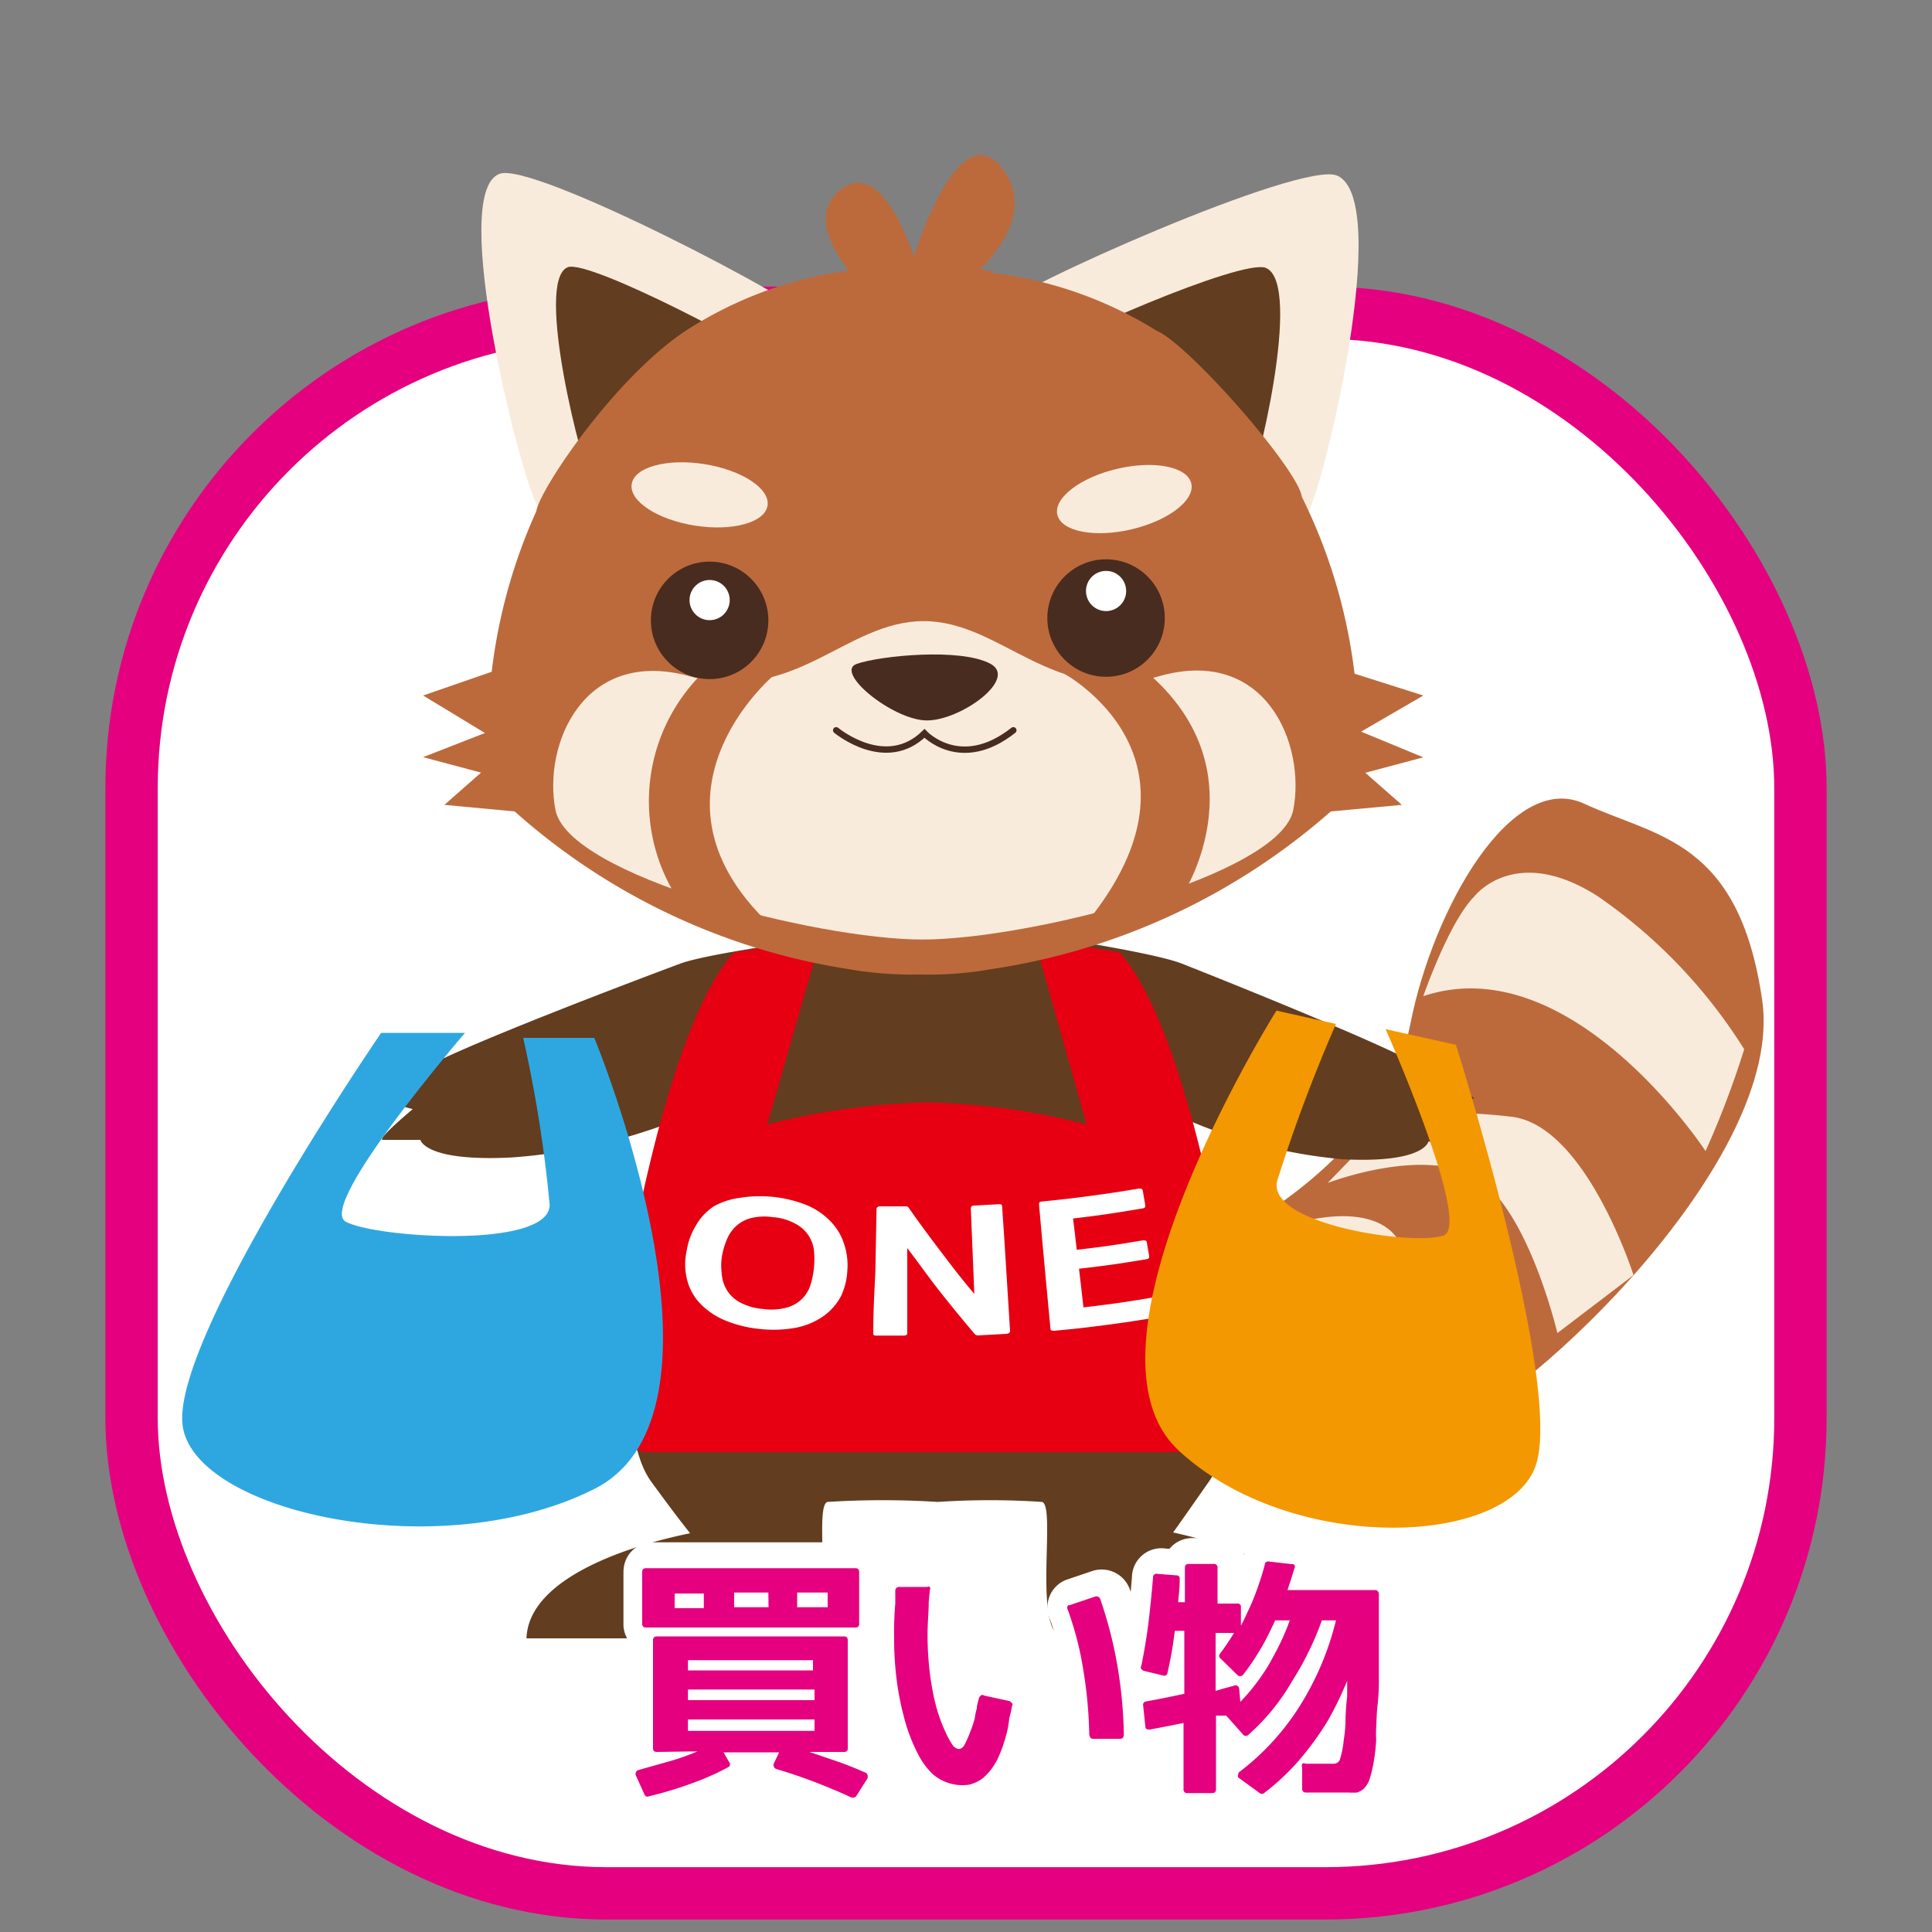 <svg id="レイヤー_1" data-name="レイヤー 1" xmlns="http://www.w3.org/2000/svg" viewBox="0 0 100 100"><rect x="0" y="0" width="100" height="100" fill="#808080" stroke="none"/><defs><style>.cls-1,.cls-8{fill:#fff;}.cls-1{stroke:#e4007f;stroke-width:2.71px;}.cls-1,.cls-9{stroke-miterlimit:10;}.cls-2{fill:#bc6a3c;}.cls-3{fill:#f9ebdc;}.cls-4{fill:#633d1f;}.cls-5{fill:#e60012;}.cls-6,.cls-9{fill:none;}.cls-7{fill:#482c1f;}.cls-9{stroke:#482c1f;stroke-linecap:round;stroke-width:0.33px;}.cls-10{fill:#2ea7e0;}.cls-11{fill:#f39800;}.cls-12,.cls-13{fill:#e4007f;}.cls-12{stroke:#fff;stroke-linejoin:round;stroke-width:2.68px;}</style></defs><g id="レイヤー_2" data-name="レイヤー 2"><g id="レイアウト"><rect class="cls-1" x="6.81" y="16.19" width="86.38" height="81.81" rx="24.59"/><path class="cls-2" d="M46.18,56.53S57.72,67,62,64.82,71.82,59,73,53s5.25-13.14,9-11.4,8,1.84,9.21,10.16-12.23,20.73-16,22-16.56,0-20.75-3.15-6.37-4.34-7.19-5.79S46.18,56.53,46.18,56.53Z"/><path class="cls-3" d="M73.67,51.56s1.33-3.85,2.65-5.17c0,0,2.1-2.74,6.38,0a27,27,0,0,1,7.58,7.92,47.93,47.93,0,0,1-2,5.27S81.35,49,73.67,51.56Z"/><path class="cls-3" d="M80.61,69l3.94-3s-2.48-7.8-6.35-8.2a25.39,25.39,0,0,0-6.16,0l-3.32,3.43s4.85-1.87,7.6-.33S80.61,69,80.61,69Z"/><path class="cls-3" d="M64.56,64.31l2.54-1s4.72-1.49,5.6,1.59,2.83,7.91,1,8.35-3.84.33-4.16,0S71.37,65.84,64.56,64.31Z"/><path class="cls-4" d="M74.32,57.41l2-.57-1.17-.67-.83-.47c-.38-.8-13.14-5.82-13.14-5.82-2-.8-12.11-2.16-12.11-2.16S37.33,49.08,35.2,49.88c0,0-13.44,5-13.84,5.82l-.87.47-1.24.67,2.11.57S19.45,59,19.82,59h1.94s.22,1.14,4.72.91a29,29,0,0,0,8.72-2s-4.56,14.58-1.48,18.8c.66.9,1.32,1.8,2,2.65-3.09.63-8.36,2.29-8.47,5.44H41.58c1.82-.11.46-6.83,1.25-7.06a45.17,45.17,0,0,1,5.7,0,40.7,40.7,0,0,1,5.41,0c.73.22-.47,6.53,1,7H68.72c-.11-3.12-5-4.77-8-5.42.61-.85,1.24-1.76,1.88-2.67,2.92-4.22-1.41-18.8-1.41-18.8A26.25,26.25,0,0,0,69.45,60c4.28.23,4.48-.91,4.48-.91h1.84C76.11,59,74.32,57.41,74.32,57.41Z"/><path class="cls-5" d="M64.54,72.52c-.78-5.76-3-19.18-6.59-23.23l-4.41-.69,2.7,9.6A36.54,36.54,0,0,0,48,57.06a36.8,36.8,0,0,0-8.29,1.14l2.76-9.6L38,49.29c-3.64,4.05-5.82,17.47-6.61,23.23a2.36,2.36,0,0,0,2,2.64l.31,0H62.22a2.34,2.34,0,0,0,2.34-2.34C64.56,72.73,64.55,72.62,64.54,72.52Z"/><path class="cls-3" d="M69.21,9.09c2.92,1.27-.76,16.37-1.55,17.54S50.93,17,51.61,16,67.38,8.29,69.21,9.09Z"/><path class="cls-4" d="M65.53,13.87c1.93.84-.51,10.82-1,11.59S53.45,19.07,53.9,18.39,64.33,13.34,65.53,13.87Z"/><path class="cls-3" d="M25.85,9c-2.68,1,1.18,15.92,1.93,17.1S43,17.79,42.36,16.75,27.52,8.31,25.85,9Z"/><path class="cls-4" d="M29.39,13.83c-1.76.69.78,10.52,1.28,11.3S40.74,19.67,40.31,19,30.5,13.4,29.39,13.83Z"/><path class="cls-2" d="M70.45,37.87,73.67,36l-3.56-1.13a28,28,0,0,0-2.73-9.16c-.18-1.41-5.83-7.87-7.51-8.59a20.8,20.8,0,0,0-8.56-3V14c-.37,0-.72-.06-1.08-.08H50.1l-1.51-.09H46.71a27.34,27.34,0,0,0-2.78.18V14a20.54,20.54,0,0,0-8.25,3c-3.73,2.35-7.77,8.35-7.92,9.46a28.16,28.16,0,0,0-2.31,8.31L21.9,36l3.2,1.94-3.2,1.25,3,.8L23,41.66l3.64.34a33.72,33.72,0,0,0,17.27,8.16h0a19.21,19.21,0,0,0,3.71.28,18.49,18.49,0,0,0,3.64-.27A34.2,34.2,0,0,0,68.88,42l3.68-.34L70.67,40l3-.8Z"/><path class="cls-3" d="M60,35c-5.53,1.54-8.13-2.85-12.19-2.85S41.16,36.5,35.69,35s-7.6,3.51-6.94,6.92,13.48,6.71,19,6.71,18.53-3.3,19.19-6.71S65.5,33.43,60,35Z"/><path class="cls-2" d="M40,35s-7.33,6.23,0,13l-5.11-1.78a9.31,9.31,0,0,1,1.88-11.76Z"/><path class="cls-2" d="M55.08,34.87s8.09,4.37,1.16,12.89l5-1.49s4.28-6.63-2.27-11.8Z"/><path class="cls-6" d="M59.91,35c-5.52,1.53-8.13-2.86-12.2-2.86S41.09,36.5,35.61,35s-7.6,3.51-6.94,6.92,13.49,6.71,19,6.71,18.53-3.3,19.19-6.71S65.45,33.43,59.91,35Z"/><path class="cls-7" d="M51.27,34.36c1.43.78-1.54,2.93-3.29,2.93s-4.84-2.51-3.63-2.93S49.73,33.52,51.27,34.36Z"/><circle class="cls-7" cx="36.73" cy="32.11" r="3.04"/><circle class="cls-7" cx="57.25" cy="31.99" r="3.04"/><ellipse class="cls-3" cx="36.21" cy="25.61" rx="1.61" ry="3.56" transform="translate(5.23 57.35) rotate(-80.96)"/><ellipse class="cls-3" cx="58.19" cy="25.83" rx="3.56" ry="1.61" transform="translate(-4.35 13.94) rotate(-13.17)"/><circle class="cls-8" cx="36.73" cy="31.06" r="1.04"/><circle class="cls-8" cx="57.25" cy="30.59" r="1.04"/><path class="cls-9" d="M43.28,37.8c.09.07,2.58,2.1,4.57.16,0,0,1.87,2,4.6-.16"/><path class="cls-8" d="M43.86,65.74a3.57,3.57,0,0,1-.33,1.35,3.06,3.06,0,0,1-.86,1,3.8,3.8,0,0,1-1.41.62,6.39,6.39,0,0,1-2,.07,6.22,6.22,0,0,1-1.9-.51,3.86,3.86,0,0,1-1.23-.92,2.8,2.8,0,0,1-.59-1.21,3.26,3.26,0,0,1,0-1.39,3.57,3.57,0,0,1,.47-1.3,2.94,2.94,0,0,1,.92-1A3.71,3.71,0,0,1,38.29,62a6.52,6.52,0,0,1,3.52.4,3.65,3.65,0,0,1,1.19.83,2.9,2.9,0,0,1,.68,1.13A3.42,3.42,0,0,1,43.86,65.74ZM40,63a2.88,2.88,0,0,0-1.17.06,1.8,1.8,0,0,0-.77.44,2,2,0,0,0-.46.71,4,4,0,0,0-.24.86,3.32,3.32,0,0,0,0,.89,1.84,1.84,0,0,0,.26.81,1.81,1.81,0,0,0,.66.63,3,3,0,0,0,1.2.35,3.05,3.05,0,0,0,1.24-.07,1.76,1.76,0,0,0,1.24-1.2,4.46,4.46,0,0,0,.17-.87,4.41,4.41,0,0,0,0-.89,1.79,1.79,0,0,0-1-1.4A2.8,2.8,0,0,0,40,63Z"/><path class="cls-8" d="M45.37,62.58c0-.09.07-.14.18-.14h1.34a.16.16,0,0,1,.14.07c.64.91,1.14,1.58,1.65,2.25s1,1.33,1.75,2.21h0c-.07-1.77-.11-2.65-.18-4.42,0-.1.06-.15.17-.15l1.27-.07c.12,0,.18,0,.18.13.09,1.29.15,2.25.21,3.22l.2,3.21q0,.12-.18.15l-1.48.08a.23.23,0,0,1-.16-.06c-.74-.87-1.28-1.54-1.81-2.21s-1-1.34-1.69-2.25h0V69c0,.09-.06.13-.19.13H45.38c-.12,0-.19,0-.18-.14,0-1.29.07-2.25.11-3.22Z"/><path class="cls-8" d="M55.73,64.69c1.38-.16,2.06-.26,3.43-.49.12,0,.18,0,.2.11l.12.7c0,.09,0,.15-.16.17-1.38.23-2.08.33-3.47.49.09.8.14,1.2.23,2,1.53-.18,2.3-.29,3.82-.55.14,0,.21,0,.23.11l.13.75c0,.09,0,.14-.18.17-1.1.19-1.92.31-2.75.42s-1.65.21-2.76.31c-.13,0-.19,0-.2-.12l-.3-3.2c-.09-1-.18-1.93-.29-3.21,0-.1,0-.15.16-.16,1-.1,1.75-.19,2.5-.29s1.51-.21,2.5-.38c.12,0,.19,0,.21.11l.13.75c0,.09,0,.15-.16.17-1.43.24-2.14.35-3.58.52C55.62,63.71,55.66,64,55.73,64.69Z"/><path class="cls-2" d="M47.2,16.76s7.19-4.21,4.85-7.8-4.75,4.33-4.75,4.33S45.7,8.1,43.53,9.8s.83,4.68.83,4.68"/><path class="cls-10" d="M27.08,53.72h3.68s8,19.32,0,23.35S10,78.27,9.45,73.76s10.28-20.3,10.28-20.3h4.34s-7.68,8.93-6.18,9.77,10.56,1.44,10.56-.87A67.84,67.84,0,0,0,27.08,53.72Z"/><path class="cls-11" d="M69.15,53l-3.08-.69S55.16,69.64,61,75.07s17.15,5,18.51.72-4.15-21.71-4.15-21.71l-3.64-.81s4.5,10.14,3,10.68-9.12-.55-8.62-2.81A82,82,0,0,1,69.15,53Z"/><path class="cls-12" d="M34.33,90.68a.18.18,0,0,1-.19-.15V84.9c0-.13.06-.2.19-.2h9.73c.13,0,.19.07.19.2v5.59a.17.17,0,0,1-.15.19H42.22l1.51.52q.72.26,1.35.54a.2.2,0,0,1,.13.12.21.21,0,0,1,0,.19l-.57.9a.17.17,0,0,1-.11.09h-.15c-.55-.26-1.14-.51-1.79-.76s-1.34-.49-2.08-.71a.28.28,0,0,1-.14-.12.21.21,0,0,1,0-.19l.27-.56H37.79l.28.49a.18.18,0,0,1,0,.26l0,0c-.24.13-.51.27-.79.4s-.62.27-1,.41a19.46,19.46,0,0,1-2.36.72.17.17,0,0,1-.21-.09h0l-.45-1a.21.21,0,0,1,0-.19.19.19,0,0,1,.14-.11L35,91.15a12.78,12.78,0,0,0,1.41-.5Zm-.53-6.44a.18.18,0,0,1-.19-.15V81.37c0-.13.06-.2.19-.2H44.59c.13,0,.19.07.19.2v2.68a.17.17,0,0,1-.15.19H33.8Zm3-1v-.76H35.24v.76Zm5.65,3.17v-.53H35.92v.53ZM35.92,88h6.53v-.55H35.92Zm0,1.59h6.53V89H35.92Zm4.17-7.16H38.31v.76h1.78Zm3.07.76v-.76H41.57v.76Z"/><path class="cls-12" d="M52.45,89.66c-.07.24-.14.47-.22.71a6.65,6.65,0,0,1-.28.69,4,4,0,0,1-.36.58,2.62,2.62,0,0,1-.48.46,1.84,1.84,0,0,1-1.35.29,2.8,2.8,0,0,1-.64-.2,2.75,2.75,0,0,1-.53-.36,3.08,3.08,0,0,1-.42-.47,5.19,5.19,0,0,1-.31-.5,9.15,9.15,0,0,1-.76-2,13.44,13.44,0,0,1-.38-2.07,16.9,16.9,0,0,1-.12-2A17.16,17.16,0,0,1,46.66,83v-.67a.19.19,0,0,1,.2-.19h1.43a.15.15,0,0,1,.13,0,.14.14,0,0,1,0,.15v.65c0,.5-.07,1.06-.07,1.65a17.64,17.64,0,0,0,.1,1.92,15.1,15.1,0,0,0,.33,1.88,8.57,8.57,0,0,0,.67,1.74c.06.11.13.22.2.33a.45.45,0,0,0,.3.2.38.38,0,0,0,.3-.2l.18-.37a10.59,10.59,0,0,0,.33-1c.05-.18.08-.36.11-.53s.07-.36.11-.54a.45.45,0,0,1,.1-.13.12.12,0,0,1,.16,0l1.33.29.13.1a.11.11,0,0,1,0,.15,3.46,3.46,0,0,1-.14.63C52.51,89.23,52.5,89.44,52.45,89.66Zm5.87.3H56.89a.18.18,0,0,1-.14-.06.47.47,0,0,1-.06-.15,21.41,21.41,0,0,0-.29-3.3,16.63,16.63,0,0,0-.83-3.19.18.18,0,0,1,.08-.23h0l1.3-.44a.21.21,0,0,1,.27.13h0a20.57,20.57,0,0,1,.9,3.47,23.39,23.39,0,0,1,.29,3.55c0,.15,0,.22-.14.22Z"/><path class="cls-12" d="M64.45,92a.22.22,0,0,1-.06-.15.18.18,0,0,1,.08-.15,12.76,12.76,0,0,0,3.13-3.42,15.43,15.43,0,0,0,1.85-4.46h-.74A15.91,15.91,0,0,1,67.21,87a11.42,11.42,0,0,1-2.29,2.8.18.18,0,0,1-.25,0l0,0-.89-1h-.53v3.82a.18.18,0,0,1-.17.19H61.72a.18.18,0,0,1-.19-.15V89.18l-.74.15-1,.19a.19.19,0,0,1-.24-.12.13.13,0,0,1,0-.06l-.09-.9a.17.17,0,0,1,.1-.21h.05c.61-.11,1.26-.24,1.95-.4V84.41h-.49a6.51,6.51,0,0,1-.16,1.09c-.06.35-.14.72-.21,1.09a.26.26,0,0,1-.1.13.19.19,0,0,1-.15,0l-1-.22a.45.45,0,0,1-.13-.1.17.17,0,0,1,0-.14q.21-1,.36-2.13c.1-.76.18-1.58.25-2.45a.18.18,0,0,1,.21-.2l.94.08q.21,0,.18.21A9.88,9.88,0,0,1,61.18,83h.35V81.16c0-.14.07-.21.19-.21H63a.17.17,0,0,1,.2.15V83h1a.17.17,0,0,1,.2.15v1a6.11,6.11,0,0,0,.31-.63,10,10,0,0,0,.54-1.26c.15-.42.28-.85.39-1.28a.17.17,0,0,1,.19-.15h0l1.21.14a.22.22,0,0,1,.16.09.19.19,0,0,1,0,.18l-.18.58-.18.54h4.53a.21.21,0,0,1,.21.21v4.32a9.32,9.32,0,0,1-.07,1.36c-.07.49-.06.93-.08,1.24a6,6,0,0,0,0,.62,6.88,6.88,0,0,1-.15,1.27,6.31,6.31,0,0,1-.21.83,1.44,1.44,0,0,1-.29.45,1,1,0,0,1-.34.18,3.23,3.23,0,0,1-.44,0H67.8a.18.18,0,0,1-.19-.15v0l0-1.1a.29.29,0,0,1-.11-.22.17.17,0,0,1,.17,0h1.47a.32.32,0,0,0,.3-.21,4.35,4.35,0,0,0,.21-1,6.12,6.12,0,0,1,.09-.9,9,9,0,0,0,.09-1.38V87a18.6,18.6,0,0,1-1,2.06,15,15,0,0,1-1.54,2.11,13.09,13.09,0,0,1-1.79,1.7.18.18,0,0,1-.25,0h0Zm-1-6.23c-.09-.07-.09-.15,0-.25a6,6,0,0,0,.38-.52l.35-.55h-1v3l.44-.13.49-.13a.23.23,0,0,1,.2,0,.2.2,0,0,1,.1.16V88a10.83,10.83,0,0,0,1.44-1.87c.22-.37.42-.75.61-1.14s.36-.79.52-1.21h-.8l-.12.25-.08.16c-.21.45-.45.89-.71,1.33a10.22,10.22,0,0,1-.77,1.09.2.2,0,0,1-.28,0l0,0Z"/><path class="cls-13" d="M34,90.68c-.13,0-.2-.06-.2-.19V84.9a.18.18,0,0,1,.16-.2,0,0,0,0,1,0,0h9.73c.13,0,.19.07.19.2v5.59a.17.17,0,0,1-.15.19H41.9l1.52.52c.48.17.92.35,1.35.54a.2.2,0,0,1,.13.12.31.31,0,0,1,0,.19l-.57.9a.23.23,0,0,1-.12.09h-.14c-.55-.26-1.15-.51-1.79-.76s-1.34-.49-2.08-.71a.22.22,0,0,1-.14-.31l.27-.56H37.45l.28.49a.18.18,0,0,1,0,.26l0,0c-.25.13-.51.27-.8.4s-.61.27-1,.41a19.46,19.46,0,0,1-2.36.72.16.16,0,0,1-.2-.07v0l-.45-1a.21.21,0,0,1,.15-.3l1.63-.46a11.89,11.89,0,0,0,1.4-.5Zm-.57-6.44a.18.18,0,0,1-.19-.15V81.37c0-.13.06-.2.19-.2H44.28c.13,0,.19.07.19.2v2.68a.17.17,0,0,1-.15.19H33.45Zm3-1v-.76H34.92v.76Zm5.65,3.22v-.53H35.61v.53ZM35.61,88h6.55v-.55H35.61Zm0,1.59h6.55V89H35.61Zm4.16-7.16H38v.76h1.78Zm3.07.76v-.76H41.26v.76Z"/><path class="cls-13" d="M52.12,89.66c-.06.24-.13.47-.21.71s-.18.46-.28.69a4,4,0,0,1-.37.58,2.93,2.93,0,0,1-.47.46,2.17,2.17,0,0,1-.6.27,2.36,2.36,0,0,1-.75,0,2.32,2.32,0,0,1-1.18-.56,4.45,4.45,0,0,1-.41-.47,5.19,5.19,0,0,1-.31-.5,9.15,9.15,0,0,1-.76-2,14.79,14.79,0,0,1-.39-2.07,16.87,16.87,0,0,1-.11-2A17.16,17.16,0,0,1,46.34,83v-.67a.19.19,0,0,1,.2-.19H48a.15.15,0,0,1,.13,0,.16.16,0,0,1,0,.15l-.06.65c0,.5-.06,1.06-.06,1.65a16.33,16.33,0,0,0,.1,1.84,13.48,13.48,0,0,0,.34,1.88A8.46,8.46,0,0,0,49.11,90c.06.11.13.22.2.33a.47.47,0,0,0,.31.2.35.35,0,0,0,.29-.2,3.14,3.14,0,0,0,.18-.37,8.41,8.41,0,0,0,.36-1,3.12,3.12,0,0,1,.11-.53c0-.17.07-.36.11-.54a.27.27,0,0,1,.1-.13.12.12,0,0,1,.16,0l1.33.29.12.1a.11.11,0,0,1,0,.15,4.56,4.56,0,0,1-.14.63Q52.2,89.33,52.12,89.66ZM58,90H56.57a.16.16,0,0,1-.13-.06.47.47,0,0,1-.06-.15,22.74,22.74,0,0,0-.3-3.3,16.6,16.6,0,0,0-.82-3.19.16.16,0,0,1,.05-.22l.06,0,1.31-.44a.21.21,0,0,1,.27.13h0a21.81,21.81,0,0,1,.89,3.47,23.43,23.43,0,0,1,.33,3.55C58.17,89.89,58.11,90,58,90Z"/><path class="cls-13" d="M64.09,92a.19.19,0,0,1,0-.15.18.18,0,0,1,.08-.15,12.87,12.87,0,0,0,3.12-3.42,15,15,0,0,0,1.86-4.41h-.73A15.64,15.64,0,0,1,66.89,87a11.16,11.16,0,0,1-2.28,2.8.18.18,0,0,1-.25,0l0,0-.89-1h-.53v3.82c0,.12-.07.19-.21.19H61.45a.18.18,0,0,1-.19-.15V89.18l-.74.15-1,.19c-.14,0-.23,0-.24-.18l-.11-1.06a.17.17,0,0,1,.13-.21h0c.61-.11,1.26-.24,2-.4V84.41h-.49c-.05.37-.1.74-.16,1.09s-.14.72-.22,1.09a.17.17,0,0,1-.24.13l-1-.24a.4.4,0,0,1-.12-.1.12.12,0,0,1,0-.14q.21-1,.36-2.13c.09-.76.18-1.58.25-2.45,0-.15.08-.21.2-.2l1,.08q.2,0,.18.21c0,.51-.06.91-.08,1.18h.35V81.16c0-.14.06-.21.19-.21h1.29a.18.18,0,0,1,.21.16V83h1a.17.17,0,0,1,.21.14v1c.1-.18.21-.4.31-.63a11.58,11.58,0,0,0,.53-1.26c.15-.42.29-.85.4-1.28a.16.16,0,0,1,.17-.15h0l1.22.14A.16.16,0,0,1,67,81a.19.19,0,0,1,0,.18l-.18.58-.18.54h4.53a.16.16,0,0,1,.14.06.2.2,0,0,1,.06.15v4.32a10.86,10.86,0,0,1-.06,1.36c-.06.49-.06.93-.08,1.24a6,6,0,0,0,0,.62,9.16,9.16,0,0,1-.15,1.27,6.31,6.31,0,0,1-.21.83,1.37,1.37,0,0,1-.3.45,1,1,0,0,1-.33.18,3.23,3.23,0,0,1-.44,0H67.59a.18.18,0,0,1-.19-.15V91.48a.31.31,0,0,1,0-.19.19.19,0,0,1,.18,0h1.47a.34.34,0,0,0,.3-.21,4.92,4.92,0,0,0,.2-1,6.86,6.86,0,0,0,.09-.9,12.8,12.8,0,0,1,.09-1.38V87a18.6,18.6,0,0,1-1,2.06,15.81,15.81,0,0,1-1.54,2.11,12.29,12.29,0,0,1-1.75,1.63.18.18,0,0,1-.25,0h0Zm-.94-6.18a.17.17,0,0,1,0-.23l0,0c.13-.17.25-.34.37-.52s.24-.36.35-.55h-.95v3l.44-.13.49-.13a.19.19,0,0,1,.29.16l.06.67a10.83,10.83,0,0,0,1.44-1.87c.21-.37.42-.75.61-1.14s.36-.8.51-1.21H66l-.11.25a.8.8,0,0,0-.08.16,12.25,12.25,0,0,1-.72,1.33,11.23,11.23,0,0,1-.76,1.09.2.2,0,0,1-.28,0l0,0Z"/></g></g></svg>